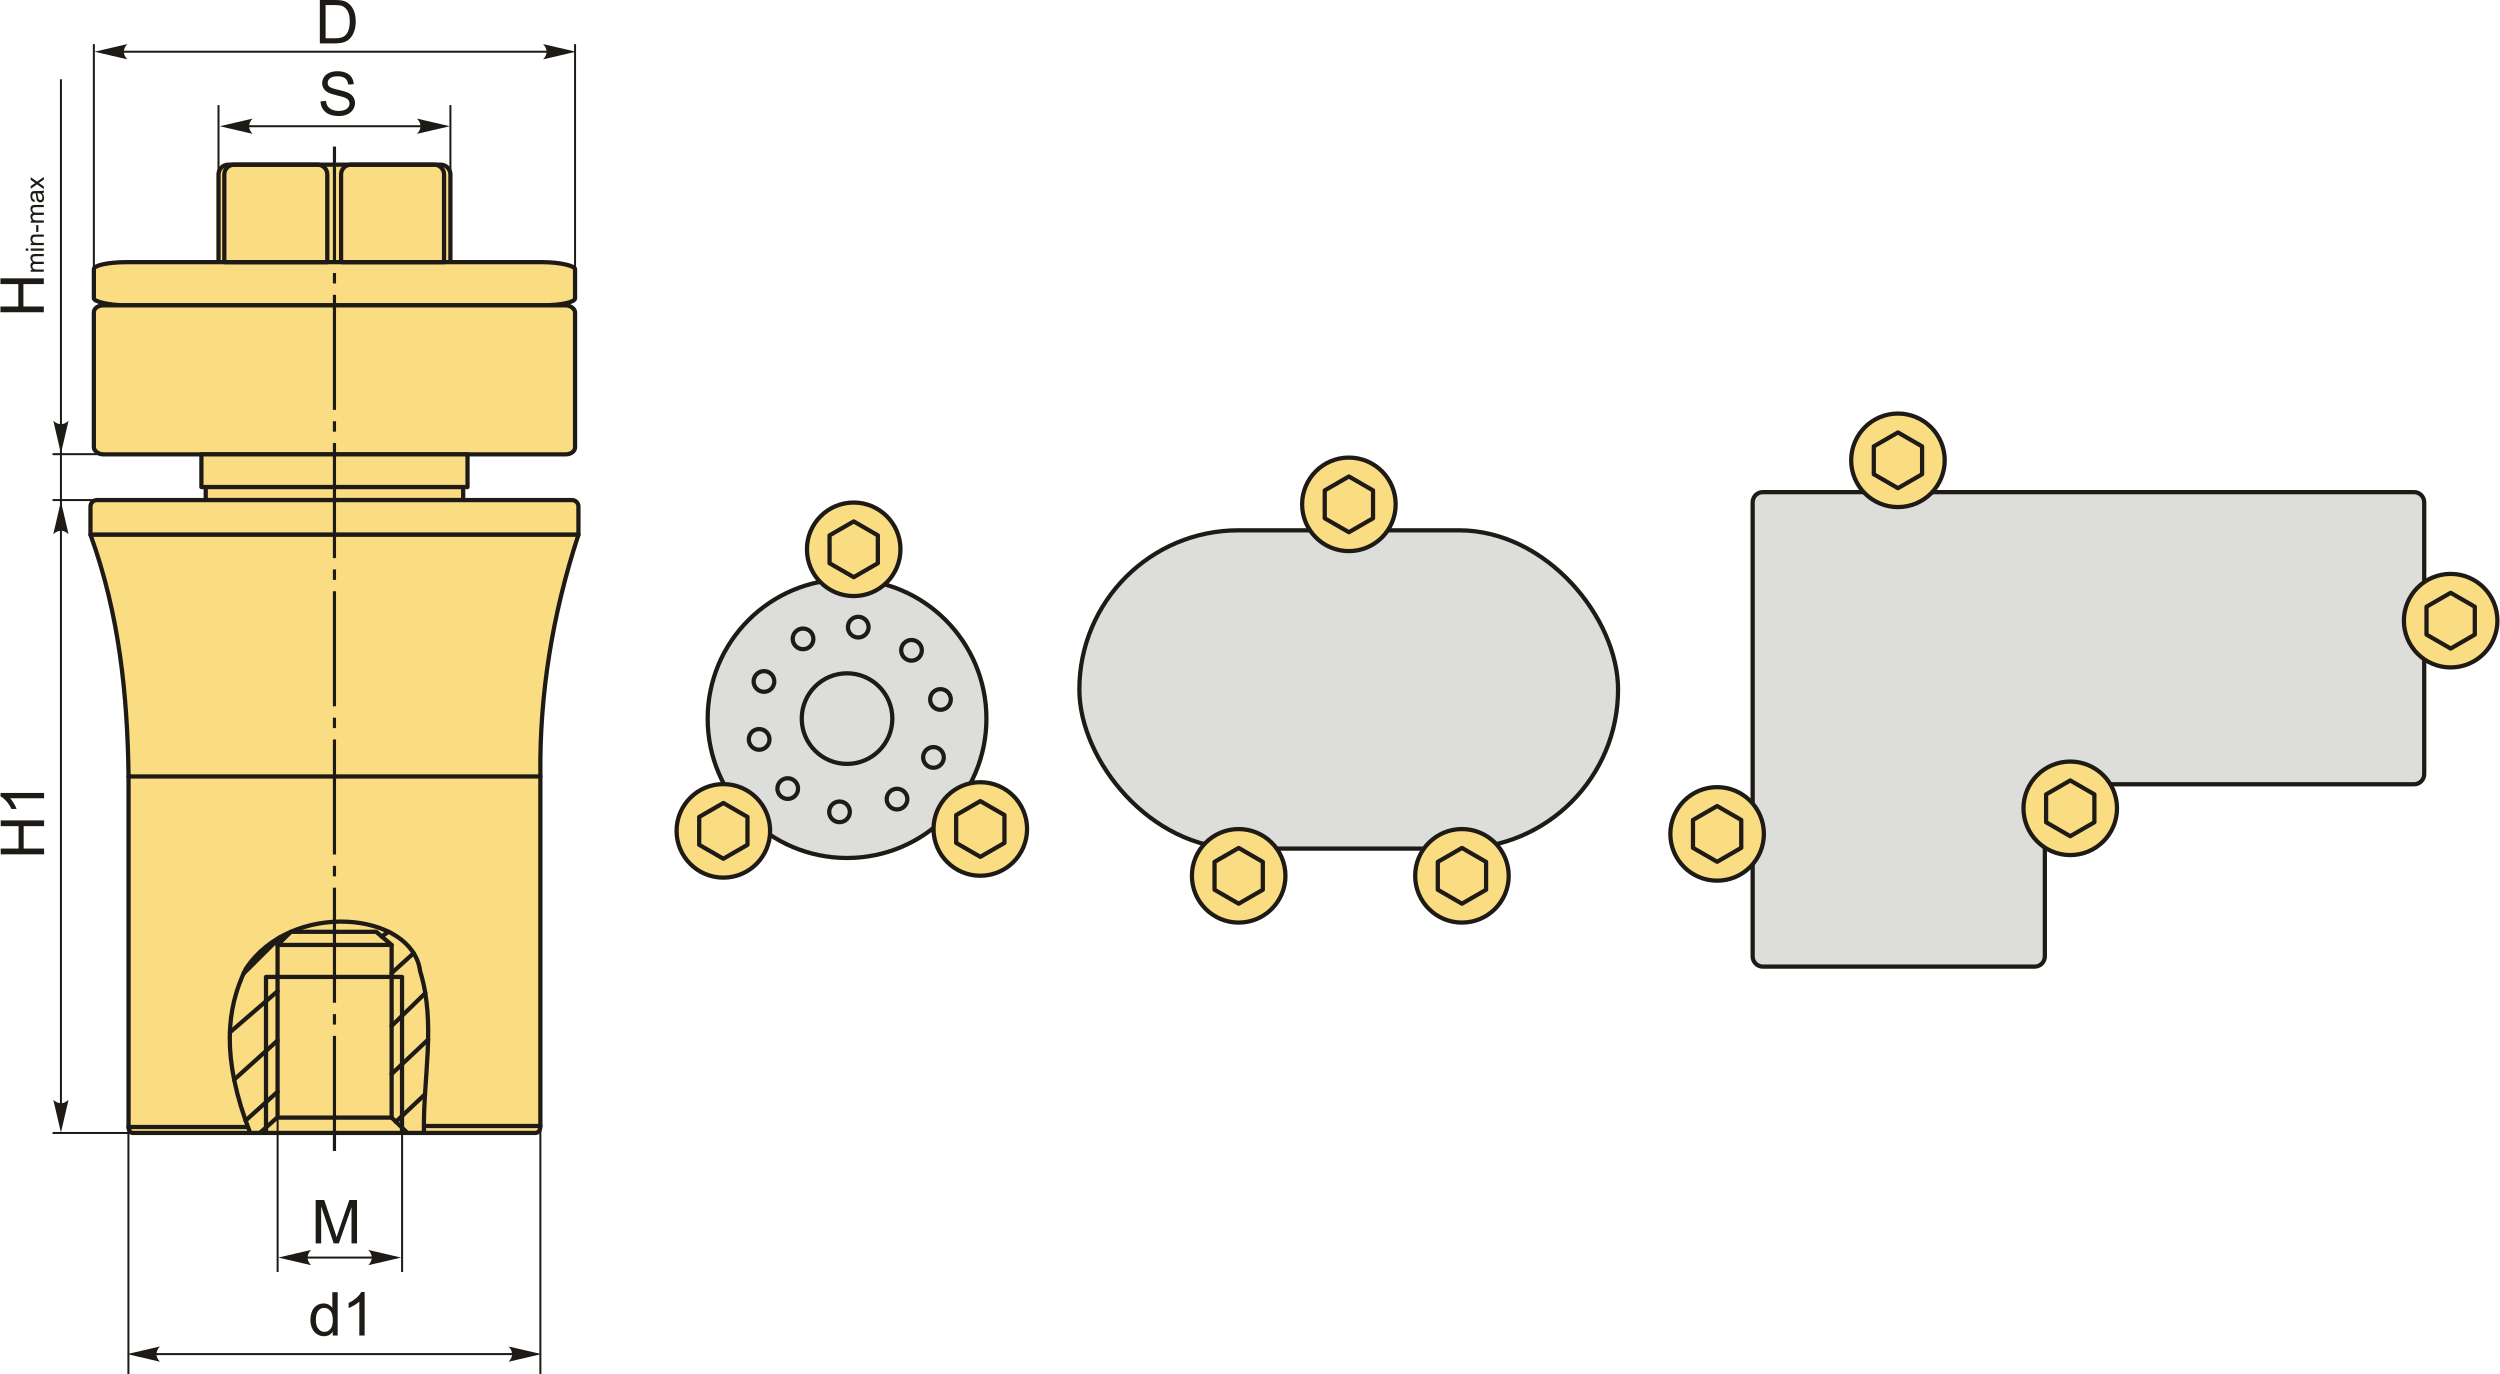 <?xml version="1.0" encoding="UTF-8"?>
<!DOCTYPE svg PUBLIC "-//W3C//DTD SVG 1.1//EN" "http://www.w3.org/Graphics/SVG/1.1/DTD/svg11.dtd">
<!-- Creator: CorelDRAW 2018 (64-Bit) -->
<svg xmlns="http://www.w3.org/2000/svg" xml:space="preserve" width="2932px" height="1612px" version="1.1" style="shape-rendering:geometricPrecision; text-rendering:geometricPrecision; image-rendering:optimizeQuality; fill-rule:evenodd; clip-rule:evenodd"
viewBox="0 0 2980.81 1639.42"
 xmlns:xlink="http://www.w3.org/1999/xlink">
 <defs>
  <style type="text/css">
   <![CDATA[
    .str1 {stroke:#1E1A16;stroke-width:2.4;stroke-miterlimit:22.926}
    .str0 {stroke:#1E1A16;stroke-width:5.08;stroke-linecap:round;stroke-linejoin:round;stroke-miterlimit:22.926}
    .fil1 {fill:none}
    .fil5 {fill:#DDDDDC}
    .fil2 {fill:#1E1A16}
    .fil0 {fill:#FADC82}
    .fil3 {fill:#1E1A16;fill-rule:nonzero}
    .fil4 {fill:#1E1A16;fill-rule:nonzero}
   ]]>
  </style>
 </defs>
 <g id="Layer_x0020_1">
  <g id="_3210970254864">
   <path class="fil0 str0" d="M260.93 312.69l275.76 0 0 -104.66c0,-6.4 -5.23,-11.63 -11.63,-11.63l-253.34 0c-6.39,0 -11.62,5.23 -11.62,11.63l0 103.83c0,0.46 0.37,0.83 0.83,0.83z"/>
   <rect class="fil0 str0" x="111.42" y="312.69" width="573.95" height="51.5" rx="38.92" ry="8.31"/>
   <rect class="fil0 str0" x="111.42" y="364.19" width="573.95" height="177.75" rx="11.28" ry="8.31"/>
   <rect class="fil0 str0" x="239.69" y="541.94" width="317.41" height="38.99"/>
   <rect class="fil0 str0" x="244.86" y="580.93" width="307.06" height="15.52"/>
   <path class="fil0 str0" d="M115.06 596.45l566.67 0c4.22,0 7.68,3.46 7.68,7.68l0 33.71 -582.03 0 0 -33.71c0,-4.22 3.45,-7.68 7.68,-7.68z"/>
   <path class="fil0 str0" d="M152.79 1344.26c-0.24,3.68 2.84,7.01 4.25,7.01 162.32,0 319.27,0 481.59,0 4.78,-0.69 5.36,-5.49 5.36,-8.23 0,-139.8 0,-279.61 0,-419.42 -0.99,-95.26 14.21,-190.52 45.42,-285.78l-582.03 0c34.15,93.91 44.18,190.6 45.41,288.31l0 418.11z"/>
   <line class="fil1 str0" x1="152.79" y1="926.15" x2="643.99" y2= "926.15" />
   <path class="fil1 str0" d="M297.89 1351.27c-34.94,-89.73 -28.2,-148.41 -5.51,-195.22 53.83,-82.77 198.98,-69.08 208.21,2.3 19.45,62.92 3.06,128.61 4.59,192.92"/>
   <line class="fil1 str0" x1="152.79" y1="1344.26" x2="294.15" y2= "1344.26" />
   <line class="fil1 str0" x1="643.99" y1="1343.04" x2="505.08" y2= "1343.04" />
   <polyline class="fil1 str0" points="309.39,1351.27 330.53,1332.54 330.53,1127.09 346.45,1111.4 448.19,1111.4 466.57,1127.09 466.57,1333 485.42,1351.27 "/>
   <line class="fil1 str0" x1="466.57" y1="1333" x2="330.53" y2= "1333" />
   <line class="fil1 str0" x1="466.57" y1="1127.09" x2="330.53" y2= "1127.09" />
   <polyline class="fil1 str0" points="316.74,1351.27 316.74,1165.24 478.98,1165.24 478.98,1351.27 "/>
   <line class="fil1 str0" x1="289.96" y1="1161.21" x2="333.51" y2= "1117.83" />
   <line class="fil1 str0" x1="273.65" y1="1231.36" x2="330.53" y2= "1182.25" />
   <line class="fil1 str0" x1="278.74" y1="1287.75" x2="330.53" y2= "1241.08" />
   <line class="fil1 str0" x1="292.43" y1="1336.52" x2="330.53" y2= "1302.2" />
   <line class="fil1 str0" x1="466.57" y1="1160.64" x2="492.86" y2= "1136.86" />
   <line class="fil1 str0" x1="454.73" y1="1116.98" x2="462.96" y2= "1111.33" />
   <line class="fil1 str0" x1="466.57" y1="1223.71" x2="506.74" y2= "1184.56" />
   <line class="fil1 str0" x1="466.57" y1="1281.05" x2="510.09" y2= "1239.95" />
   <line class="fil1 str0" x1="506.41" y1="1305.22" x2="471.68" y2= "1337.95" />
   <path class="fil1 str0" d="M407.13 312.69l121.99 0 0 -104.66c0,-6.4 -5.23,-11.63 -11.63,-11.63l-99.57 0c-6.39,0 -11.62,5.23 -11.62,11.63l0 103.83c0,0.46 0.37,0.83 0.83,0.83z"/>
   <path class="fil1 str0" d="M267.85 312.69l121.99 0 0 -104.66c0,-6.4 -5.23,-11.63 -11.63,-11.63l-99.56 0c-6.4,0 -11.63,5.23 -11.63,11.63l0 103.83c0,0.46 0.37,0.83 0.83,0.83z"/>
  </g>
  <path id="ось.cdr" class="fil2" d="M396.5 1209.57l0 12.47 3.79 0 0 -12.47 -3.79 0zm0 163.25l0 -137.26 3.79 0 0 137.26 -3.79 0zm0 -340.04l0 12.47 3.79 0 0 -12.47 -3.79 0zm0 163.26l0 -137.26 3.79 0 0 137.26 -3.79 0zm0 -340.04l0 12.46 3.79 0 0 -12.46 -3.79 0zm0 163.25l0 -137.26 3.79 0 0 137.26 -3.79 0zm0 -340.04l0 12.47 3.79 0 0 -12.47 -3.79 0zm0 163.26l0 -137.26 3.79 0 0 137.26 -3.79 0zm0 -340.04l0 12.46 3.79 0 0 -12.46 -3.79 0zm0 163.25l0 -137.26 3.79 0 0 137.26 -3.79 0zm0 -340.04l0 12.47 3.79 0 0 -12.47 -3.79 0zm0 163.26l0 -137.26 3.79 0 0 137.26 -3.79 0zm0 -176.79l0 -137.26 3.79 0 0 137.26 -3.79 0z"/>
  <line class="fil1 str1" x1="62.09" y1="1351.36" x2="199.55" y2= "1351.36" />
  <polygon class="fil3" points="52.06,1018.99 0.33,1018.99 0.33,1012.12 21.64,1012.12 21.64,985.39 0.33,985.39 0.33,978.53 52.06,978.53 52.06,985.39 27.71,985.39 27.71,1012.12 52.06,1012.12 "/>
  <path id="1" class="fil3" d="M52.06 945.79l0 6.36 -40.48 0c1.47,1.53 2.92,3.54 4.38,6.02 1.46,2.48 2.55,4.72 3.28,6.69l-6.15 0c-1.66,-3.55 -3.68,-6.65 -6.06,-9.32 -2.38,-2.66 -4.68,-4.55 -6.92,-5.66l0 -4.09 51.95 0z"/>
  <line class="fil1 str1" x1="72.14" y1="94.59" x2="72.14" y2= "1324.26" />
  <path id="стрелка.cdr" class="fil4" d="M72.14 598.04l9.1 39.14c-2.81,-2.56 -5.93,-4.27 -9.09,-4.14 -3.37,0.14 -5.9,1.21 -9.12,4.14l9.11 -39.14z"/>
  <path id="стрелка.cdr_0" class="fil4" d="M72.14 1350.89l9.1 -39.15c-2.81,2.56 -5.93,4.28 -9.09,4.15 -3.37,-0.15 -5.9,-1.22 -9.12,-4.15l9.11 39.15z"/>
  <path class="fil3" d="M375.98 1483.05l0 -51.73 10.25 0 12.24 36.61c1.13,3.41 1.95,5.97 2.47,7.66 0.59,-1.88 1.51,-4.64 2.77,-8.29l12.45 -35.98 9.16 0 0 51.73 -6.58 0 0 -43.28 -15.09 43.28 -6.17 0 -14.93 -44.07 0 44.07 -6.57 0z"/>
  <line class="fil1 str1" x1="479.07" y1="1517.11" x2="479.07" y2= "1308.78" />
  <line class="fil1 str1" x1="330.6" y1="1517.11" x2="330.6" y2= "1308.78" />
  <line class="fil1 str1" x1="466.85" y1="1499.96" x2="340.15" y2= "1499.96" />
  <path id="стрелка.cdr_1" class="fil4" d="M477.89 1499.96l-39.15 9.1c2.56,-2.81 4.27,-5.93 4.15,-9.09 -0.15,-3.37 -1.22,-5.9 -4.15,-9.12l39.15 9.11z"/>
  <path id="стрелка.cdr_2" class="fil4" d="M331.36 1499.96l39.15 9.1c-2.56,-2.81 -4.28,-5.93 -4.15,-9.09 0.14,-3.37 1.22,-5.9 4.15,-9.12l-39.15 9.11z"/>
  <path class="fil3" d="M381.79 120.91l6.43 -0.58c0.3,2.6 1.01,4.73 2.13,6.41 1.12,1.66 2.86,3.01 5.2,4.04 2.35,1.03 5,1.54 7.94,1.54 2.61,0 4.91,-0.38 6.91,-1.16 2,-0.79 3.48,-1.86 4.46,-3.22 0.97,-1.36 1.47,-2.84 1.47,-4.43 0,-1.61 -0.47,-3.02 -1.41,-4.24 -0.94,-1.2 -2.5,-2.21 -4.66,-3.04 -1.39,-0.53 -4.46,-1.38 -9.21,-2.52 -4.76,-1.14 -8.08,-2.22 -9.99,-3.23 -2.46,-1.3 -4.3,-2.91 -5.5,-4.83 -1.22,-1.91 -1.82,-4.07 -1.82,-6.44 0,-2.62 0.75,-5.07 2.23,-7.33 1.48,-2.28 3.64,-4 6.49,-5.18 2.84,-1.18 6.01,-1.77 9.49,-1.77 3.83,0 7.21,0.61 10.14,1.86 2.92,1.22 5.17,3.04 6.75,5.45 1.58,2.4 2.42,5.12 2.54,8.15l-6.57 0.51c-0.35,-3.27 -1.54,-5.73 -3.58,-7.4 -2.03,-1.67 -5.04,-2.5 -9.02,-2.5 -4.14,0 -7.16,0.76 -9.05,2.28 -1.89,1.51 -2.84,3.34 -2.84,5.49 0,1.85 0.67,3.38 2.01,4.58 1.32,1.2 4.75,2.44 10.32,3.69 5.56,1.26 9.38,2.36 11.45,3.3 3,1.38 5.22,3.13 6.66,5.26 1.43,2.12 2.14,4.56 2.14,7.33 0,2.76 -0.78,5.34 -2.36,7.77 -1.58,2.43 -3.83,4.32 -6.78,5.67 -2.95,1.35 -6.26,2.02 -9.96,2.02 -4.67,0 -8.58,-0.68 -11.74,-2.04 -3.16,-1.37 -5.63,-3.41 -7.43,-6.16 -1.8,-2.73 -2.74,-5.83 -2.84,-9.28z"/>
  <line class="fil1 str1" x1="515.79" y1="150.56" x2="285.84" y2= "150.56" />
  <path id="стрелка.cdr_3" class="fil4" d="M535.98 150.56l-39.15 9.1c2.56,-2.81 4.28,-5.93 4.15,-9.09 -0.15,-3.36 -1.22,-5.9 -4.15,-9.12l39.15 9.11z"/>
  <path id="стрелка.cdr_4" class="fil4" d="M261.58 150.56l39.15 9.1c-2.56,-2.81 -4.27,-5.93 -4.14,-9.09 0.14,-3.36 1.21,-5.9 4.14,-9.12l-39.15 9.11z"/>
  <line class="fil1 str1" x1="685.37" y1="320.99" x2="685.37" y2= "52.64" />
  <line class="fil1 str1" x1="111.42" y1="320.99" x2="111.42" y2= "52.64" />
  <path class="fil3" d="M396.31 1592.99l0 -4.75c-2.37,3.69 -5.87,5.55 -10.48,5.55 -2.98,0 -5.73,-0.82 -8.22,-2.47 -2.51,-1.64 -4.44,-3.94 -5.83,-6.88 -1.37,-2.95 -2.06,-6.33 -2.06,-10.16 0,-3.73 0.63,-7.12 1.87,-10.16 1.25,-3.04 3.12,-5.37 5.61,-6.99 2.48,-1.62 5.27,-2.43 8.34,-2.43 2.27,0 4.28,0.48 6.04,1.43 1.75,0.95 3.19,2.21 4.29,3.74l0 -18.61 6.36 0 0 51.73 -5.92 0zm-20.09 -18.7c0,4.79 1.02,8.37 3.05,10.74 2.02,2.37 4.42,3.55 7.18,3.55 2.78,0 5.14,-1.13 7.09,-3.39 1.94,-2.27 2.91,-5.72 2.91,-10.37 0,-5.1 -0.99,-8.86 -2.97,-11.26 -1.98,-2.39 -4.42,-3.59 -7.32,-3.59 -2.83,0 -5.19,1.15 -7.1,3.45 -1.89,2.3 -2.84,5.92 -2.84,10.87z"/>
  <path id="1" class="fil3" d="M434.39 1592.99l-6.35 0 0 -40.48c-1.53,1.47 -3.54,2.92 -6.02,4.38 -2.49,1.46 -4.73,2.55 -6.7,3.28l0 -6.14c3.55,-1.66 6.66,-3.69 9.32,-6.07 2.66,-2.37 4.55,-4.67 5.66,-6.91l4.09 0 0 51.94z"/>
  <line class="fil1 str1" x1="629.55" y1="1615.1" x2="172.07" y2= "1615.1" />
  <path id="стрелка.cdr_5" class="fil4" d="M645.26 1615.1l-39.15 9.1c2.56,-2.82 4.27,-5.94 4.15,-9.09 -0.15,-3.37 -1.22,-5.9 -4.15,-9.12l39.15 9.11z"/>
  <path id="стрелка.cdr_6" class="fil4" d="M151.1 1615.1l39.14 9.1c-2.56,-2.82 -4.27,-5.94 -4.14,-9.09 0.14,-3.37 1.21,-5.9 4.14,-9.12l-39.14 9.11z"/>
  <line class="fil1 str1" x1="643.99" y1="1332.64" x2="643.99" y2= "1639.42" />
  <line class="fil1 str1" x1="152.63" y1="1332.64" x2="152.63" y2= "1639.42" />
  <path class="fil3" d="M380.96 51.73l0 -51.73 17.82 0c4.02,0 7.09,0.24 9.21,0.73 2.97,0.69 5.49,1.93 7.59,3.71 2.73,2.31 4.77,5.25 6.12,8.84 1.36,3.59 2.03,7.69 2.03,12.31 0,3.92 -0.46,7.4 -1.37,10.44 -0.92,3.03 -2.1,5.55 -3.53,7.53 -1.44,1.99 -3.01,3.56 -4.72,4.69 -1.7,1.14 -3.76,2.01 -6.16,2.6 -2.43,0.59 -5.19,0.88 -8.32,0.88l-18.67 0zm6.87 -6.07l11.02 0c3.41,0 6.09,-0.31 8.02,-0.95 1.94,-0.64 3.48,-1.53 4.64,-2.69 1.61,-1.62 2.88,-3.81 3.78,-6.56 0.9,-2.74 1.36,-6.07 1.36,-9.98 0,-5.42 -0.89,-9.59 -2.66,-12.5 -1.77,-2.91 -3.93,-4.87 -6.47,-5.85 -1.83,-0.71 -4.78,-1.06 -8.85,-1.06l-10.84 0 0 39.59z"/>
  <line class="fil1 str1" x1="672.62" y1="61.69" x2="129.01" y2= "61.69" />
  <path id="стрелка.cdr_7" class="fil4" d="M686.39 61.69l-39.15 9.1c2.57,-2.81 4.28,-5.93 4.15,-9.09 -0.14,-3.36 -1.21,-5.9 -4.15,-9.12l39.15 9.11z"/>
  <path id="стрелка.cdr_8" class="fil4" d="M112.19 61.69l39.15 9.1c-2.56,-2.81 -4.28,-5.93 -4.15,-9.09 0.15,-3.36 1.22,-5.9 4.15,-9.12l-39.15 9.11z"/>
  <line class="fil1 str1" x1="536.69" y1="220.96" x2="536.69" y2= "125.36" />
  <line class="fil1 str1" x1="260.1" y1="220.96" x2="260.1" y2= "125.36" />
  <line class="fil1 str1" x1="62.09" y1="596.45" x2="199.55" y2= "596.45" />
  <line class="fil1 str1" x1="62.09" y1="541.71" x2="199.55" y2= "541.71" />
  <path id="стрелка.cdr_9" class="fil4" d="M72.14 540.96l9.1 -39.15c-2.81,2.56 -5.93,4.27 -9.09,4.14 -3.37,-0.14 -5.9,-1.21 -9.12,-4.14l9.11 39.15z"/>
  <polygon class="fil3" points="51.73,372.45 0,372.45 0,365.58 21.31,365.58 21.31,338.85 0,338.85 0,331.99 51.73,331.99 51.73,338.85 27.38,338.85 27.38,365.58 51.73,365.58 "/>
  <path id="1" class="fil3" d="M51.73 324.14l-15.63 0 0 -2.38 2.21 0c-0.76,-0.49 -1.38,-1.14 -1.84,-1.95 -0.47,-0.81 -0.7,-1.74 -0.7,-2.77 0,-1.16 0.24,-2.11 0.72,-2.84 0.48,-0.74 1.15,-1.26 2.01,-1.57 -1.82,-1.24 -2.73,-2.85 -2.73,-4.84 0,-1.55 0.43,-2.75 1.29,-3.58 0.86,-0.84 2.18,-1.26 3.96,-1.26l10.71 0 0 2.65 -9.84 0c-1.05,0 -1.81,0.09 -2.28,0.26 -0.47,0.17 -0.84,0.48 -1.12,0.93 -0.29,0.46 -0.43,0.99 -0.43,1.6 0,1.1 0.37,2.01 1.09,2.74 0.74,0.73 1.91,1.09 3.51,1.09l9.07 0 0 2.65 -10.14 0c-1.18,0 -2.06,0.21 -2.65,0.64 -0.58,0.44 -0.88,1.14 -0.88,2.12 0,0.75 0.2,1.43 0.59,2.06 0.39,0.64 0.96,1.09 1.72,1.38 0.75,0.28 1.84,0.42 3.26,0.42l8.1 0 0 2.65z"/>
  <path id="2" class="fil3" d="M33.18 299.06l-3.01 0 0 -2.65 3.01 0 0 2.65zm18.55 0l-15.63 0 0 -2.65 15.63 0 0 2.65z"/>
  <path id="3" class="fil3" d="M51.73 292.38l-15.63 0 0 -2.38 2.22 0c-1.7,-1.15 -2.55,-2.8 -2.55,-4.96 0,-0.95 0.17,-1.81 0.51,-2.6 0.34,-0.79 0.78,-1.38 1.33,-1.77 0.55,-0.39 1.2,-0.67 1.95,-0.82 0.49,-0.1 1.35,-0.15 2.57,-0.15l9.6 0 0 2.65 -9.49 0c-1.08,0 -1.89,0.1 -2.42,0.31 -0.54,0.2 -0.96,0.57 -1.28,1.09 -0.32,0.52 -0.48,1.14 -0.48,1.84 0,1.13 0.36,2.1 1.07,2.91 0.72,0.82 2.08,1.23 4.07,1.23l8.53 0 0 2.65z"/>
  <polygon id="4" class="fil3" points="45.26,276.69 42.61,276.69 42.61,268.5 45.26,268.5 "/>
  <path id="5" class="fil3" d="M51.73 265.61l-15.63 0 0 -2.38 2.21 0c-0.76,-0.49 -1.38,-1.14 -1.84,-1.95 -0.47,-0.81 -0.7,-1.74 -0.7,-2.78 0,-1.15 0.24,-2.1 0.72,-2.83 0.48,-0.74 1.15,-1.26 2.01,-1.57 -1.82,-1.24 -2.73,-2.85 -2.73,-4.84 0,-1.55 0.43,-2.75 1.29,-3.58 0.86,-0.84 2.18,-1.26 3.96,-1.26l10.71 0 0 2.65 -9.84 0c-1.05,0 -1.81,0.09 -2.28,0.26 -0.47,0.17 -0.84,0.48 -1.12,0.93 -0.29,0.46 -0.43,0.99 -0.43,1.6 0,1.1 0.37,2.01 1.09,2.74 0.74,0.73 1.91,1.09 3.51,1.09l9.07 0 0 2.65 -10.14 0c-1.18,0 -2.06,0.21 -2.65,0.64 -0.58,0.44 -0.88,1.14 -0.88,2.12 0,0.74 0.2,1.43 0.59,2.06 0.39,0.64 0.96,1.09 1.72,1.38 0.75,0.28 1.84,0.42 3.26,0.42l8.1 0 0 2.65z"/>
  <path id="6" class="fil3" d="M49.77 230.33c0.84,0.98 1.43,1.93 1.77,2.84 0.35,0.91 0.52,1.88 0.52,2.92 0,1.72 -0.42,3.04 -1.26,3.96 -0.83,0.92 -1.9,1.39 -3.2,1.39 -0.76,0 -1.46,-0.18 -2.09,-0.53 -0.63,-0.35 -1.13,-0.8 -1.51,-1.36 -0.39,-0.57 -0.68,-1.2 -0.87,-1.91 -0.14,-0.52 -0.27,-1.31 -0.4,-2.36 -0.25,-2.14 -0.56,-3.72 -0.91,-4.73 -0.36,-0.01 -0.59,-0.01 -0.68,-0.01 -1.08,0 -1.84,0.25 -2.28,0.75 -0.59,0.68 -0.89,1.69 -0.89,3.02 0,1.25 0.22,2.17 0.66,2.77 0.43,0.59 1.21,1.03 2.32,1.32l-0.36 2.59c-1.11,-0.24 -2.01,-0.63 -2.69,-1.17 -0.68,-0.54 -1.2,-1.32 -1.57,-2.35 -0.37,-1.02 -0.56,-2.21 -0.56,-3.55 0,-1.33 0.16,-2.42 0.47,-3.26 0.32,-0.83 0.71,-1.45 1.19,-1.84 0.48,-0.39 1.08,-0.67 1.81,-0.83 0.45,-0.09 1.26,-0.13 2.43,-0.13l3.51 0c2.45,0 4,-0.06 4.66,-0.17 0.66,-0.1 1.29,-0.32 1.89,-0.64l0 2.77c-0.56,0.26 -1.21,0.43 -1.96,0.51zm-5.87 0.21c0.39,0.96 0.72,2.41 0.99,4.33 0.16,1.1 0.34,1.87 0.53,2.32 0.2,0.45 0.48,0.8 0.85,1.04 0.38,0.25 0.8,0.38 1.26,0.38 0.7,0 1.28,-0.27 1.75,-0.81 0.47,-0.53 0.7,-1.32 0.7,-2.34 0,-1.02 -0.22,-1.93 -0.67,-2.73 -0.44,-0.79 -1.05,-1.38 -1.81,-1.75 -0.6,-0.29 -1.48,-0.43 -2.64,-0.43l-0.96 -0.01z"/>
  <path id="7" class="fil3" d="M51.73 225.6l-8.1 -5.71 -7.53 5.29 0 -3.26 3.69 -2.47c0.69,-0.46 1.26,-0.82 1.7,-1.07 -0.63,-0.45 -1.2,-0.85 -1.7,-1.2l-3.69 -2.6 0 -3.24 7.53 5.32 8.1 -5.66 0 3.22 -4.82 3.23 -1.16 0.74 5.98 4.17 0 3.24z"/>
  <g id="_3210970295824">
   <g>
    <circle class="fil5 str0" cx="1009.78" cy="857.12" r="166.24"/>
    <circle class="fil5 str0" cx="1009.78" cy="857.12" r="54.03"/>
    <circle class="fil5 str0" cx="1023.14" cy="748.03" r="12.33"/>
    <circle class="fil5 str0" cx="1086.67" cy="775.65" r="12.33"/>
    <circle class="fil5 str0" cx="1121.22" cy="834.28" r="12.33"/>
    <circle class="fil5 str0" cx="1112.85" cy="903.39" r="12.33"/>
    <circle class="fil5 str0" cx="1069.39" cy="953.13" r="12.33"/>
    <circle class="fil5 str0" cx="1000.81" cy="968.32" r="12.33"/>
    <circle class="fil5 str0" cx="939.03" cy="940.57" r="12.33"/>
    <circle class="fil5 str0" cx="904.94" cy="881.92" r="12.33"/>
    <circle class="fil5 str0" cx="910.7" cy="812.81" r="12.33"/>
    <circle class="fil5 str0" cx="957.29" cy="762.02" r="12.33"/>
    <g>
     <circle class="fil0 str0" cx="1017.72" cy="655.18" r="55.78"/>
     <polygon class="fil0 str0" points="1017.72,621.93 1032.11,630.25 1046.51,638.56 1046.51,655.18 1046.51,671.8 1032.11,680.11 1017.72,688.42 1003.32,680.11 988.93,671.8 988.93,655.18 988.93,638.56 1003.32,630.25 "/>
    </g>
    <g>
     <circle class="fil0 str0" cx="862.23" cy="991.02" r="55.78"/>
     <polygon class="fil0 str0" points="862.23,957.77 876.63,966.09 891.02,974.4 891.02,991.02 891.02,1007.64 876.63,1015.95 862.23,1024.26 847.84,1015.95 833.44,1007.64 833.44,991.02 833.44,974.4 847.84,966.09 "/>
    </g>
    <g>
     <circle class="fil0 str0" cx="1168.73" cy="988.76" r="55.78"/>
     <polygon class="fil0 str0" points="1168.73,955.51 1183.13,963.83 1197.52,972.14 1197.52,988.76 1197.52,1005.38 1183.13,1013.69 1168.73,1022 1154.34,1013.69 1139.94,1005.38 1139.94,988.76 1139.94,972.14 1154.34,963.83 "/>
    </g>
   </g>
   <g>
    <rect class="fil5 str0" x="1286.88" y="632.53" width="642.53" height="379.62" rx="189.81" ry="189.81"/>
    <g>
     <circle class="fil0 str0" cx="1608.35" cy="601.56" r="55.78"/>
     <polygon class="fil0 str0" points="1608.35,568.31 1622.74,576.62 1637.14,584.93 1637.14,601.56 1637.14,618.18 1622.74,626.49 1608.35,634.8 1593.95,626.49 1579.56,618.18 1579.56,601.56 1579.56,584.93 1593.95,576.62 "/>
    </g>
    <g>
     <circle class="fil0 str0" cx="1476.9" cy="1044.64" r="55.78"/>
     <polygon class="fil0 str0" points="1476.9,1011.39 1491.29,1019.71 1505.69,1028.02 1505.69,1044.64 1505.69,1061.26 1491.29,1069.57 1476.9,1077.88 1462.5,1069.57 1448.11,1061.26 1448.11,1044.64 1448.11,1028.02 1462.5,1019.71 "/>
    </g>
    <g>
     <circle class="fil0 str0" cx="1743.2" cy="1044.64" r="55.78"/>
     <polygon class="fil0 str0" points="1743.2,1011.39 1757.59,1019.71 1771.99,1028.02 1771.99,1044.64 1771.99,1061.26 1757.59,1069.57 1743.2,1077.88 1728.81,1069.57 1714.41,1061.26 1714.41,1044.64 1714.41,1028.02 1728.81,1019.71 "/>
    </g>
   </g>
   <g>
    <path class="fil5 str0" d="M2102.1 1152.93l324.19 0c6.69,0 12.16,-5.47 12.16,-12.15l0 -205.32 440.35 0c6.68,0 12.15,-5.47 12.15,-12.16l0 -324.18c0,-6.69 -5.47,-12.16 -12.15,-12.16l-452.51 0 -324.19 0c-6.68,0 -12.15,5.47 -12.15,12.16l0 324.18 0 217.48c0,6.68 5.47,12.15 12.15,12.15z"/>
    <g>
     <circle class="fil0 str0" cx="2263.24" cy="549.04" r="55.78"/>
     <polygon class="fil0 str0" points="2263.24,515.8 2277.64,524.11 2292.03,532.42 2292.03,549.04 2292.03,565.66 2277.64,573.97 2263.24,582.29 2248.85,573.97 2234.45,565.66 2234.45,549.04 2234.45,532.42 2248.85,524.11 "/>
    </g>
    <g>
     <circle class="fil0 str0" cx="2047.56" cy="994.64" r="55.78"/>
     <polygon class="fil0 str0" points="2047.56,961.4 2061.96,969.71 2076.35,978.02 2076.35,994.64 2076.35,1011.26 2061.96,1019.57 2047.56,1027.89 2033.17,1019.57 2018.77,1011.26 2018.77,994.64 2018.77,978.02 2033.17,969.71 "/>
    </g>
    <g>
     <circle class="fil0 str0" cx="2468.75" cy="964.12" r="55.78"/>
     <polygon class="fil0 str0" points="2468.75,930.88 2483.14,939.19 2497.54,947.5 2497.54,964.12 2497.54,980.74 2483.14,989.05 2468.75,997.37 2454.35,989.05 2439.96,980.74 2439.96,964.12 2439.96,947.5 2454.35,939.19 "/>
    </g>
    <g>
     <circle class="fil0 str0" cx="2922.48" cy="740.3" r="55.78"/>
     <polygon class="fil0 str0" points="2922.48,707.06 2936.88,715.37 2951.28,723.68 2951.28,740.31 2951.28,756.93 2936.88,765.24 2922.48,773.55 2908.09,765.24 2893.69,756.93 2893.69,740.31 2893.69,723.68 2908.09,715.37 "/>
    </g>
   </g>
  </g>
 </g>
</svg>
